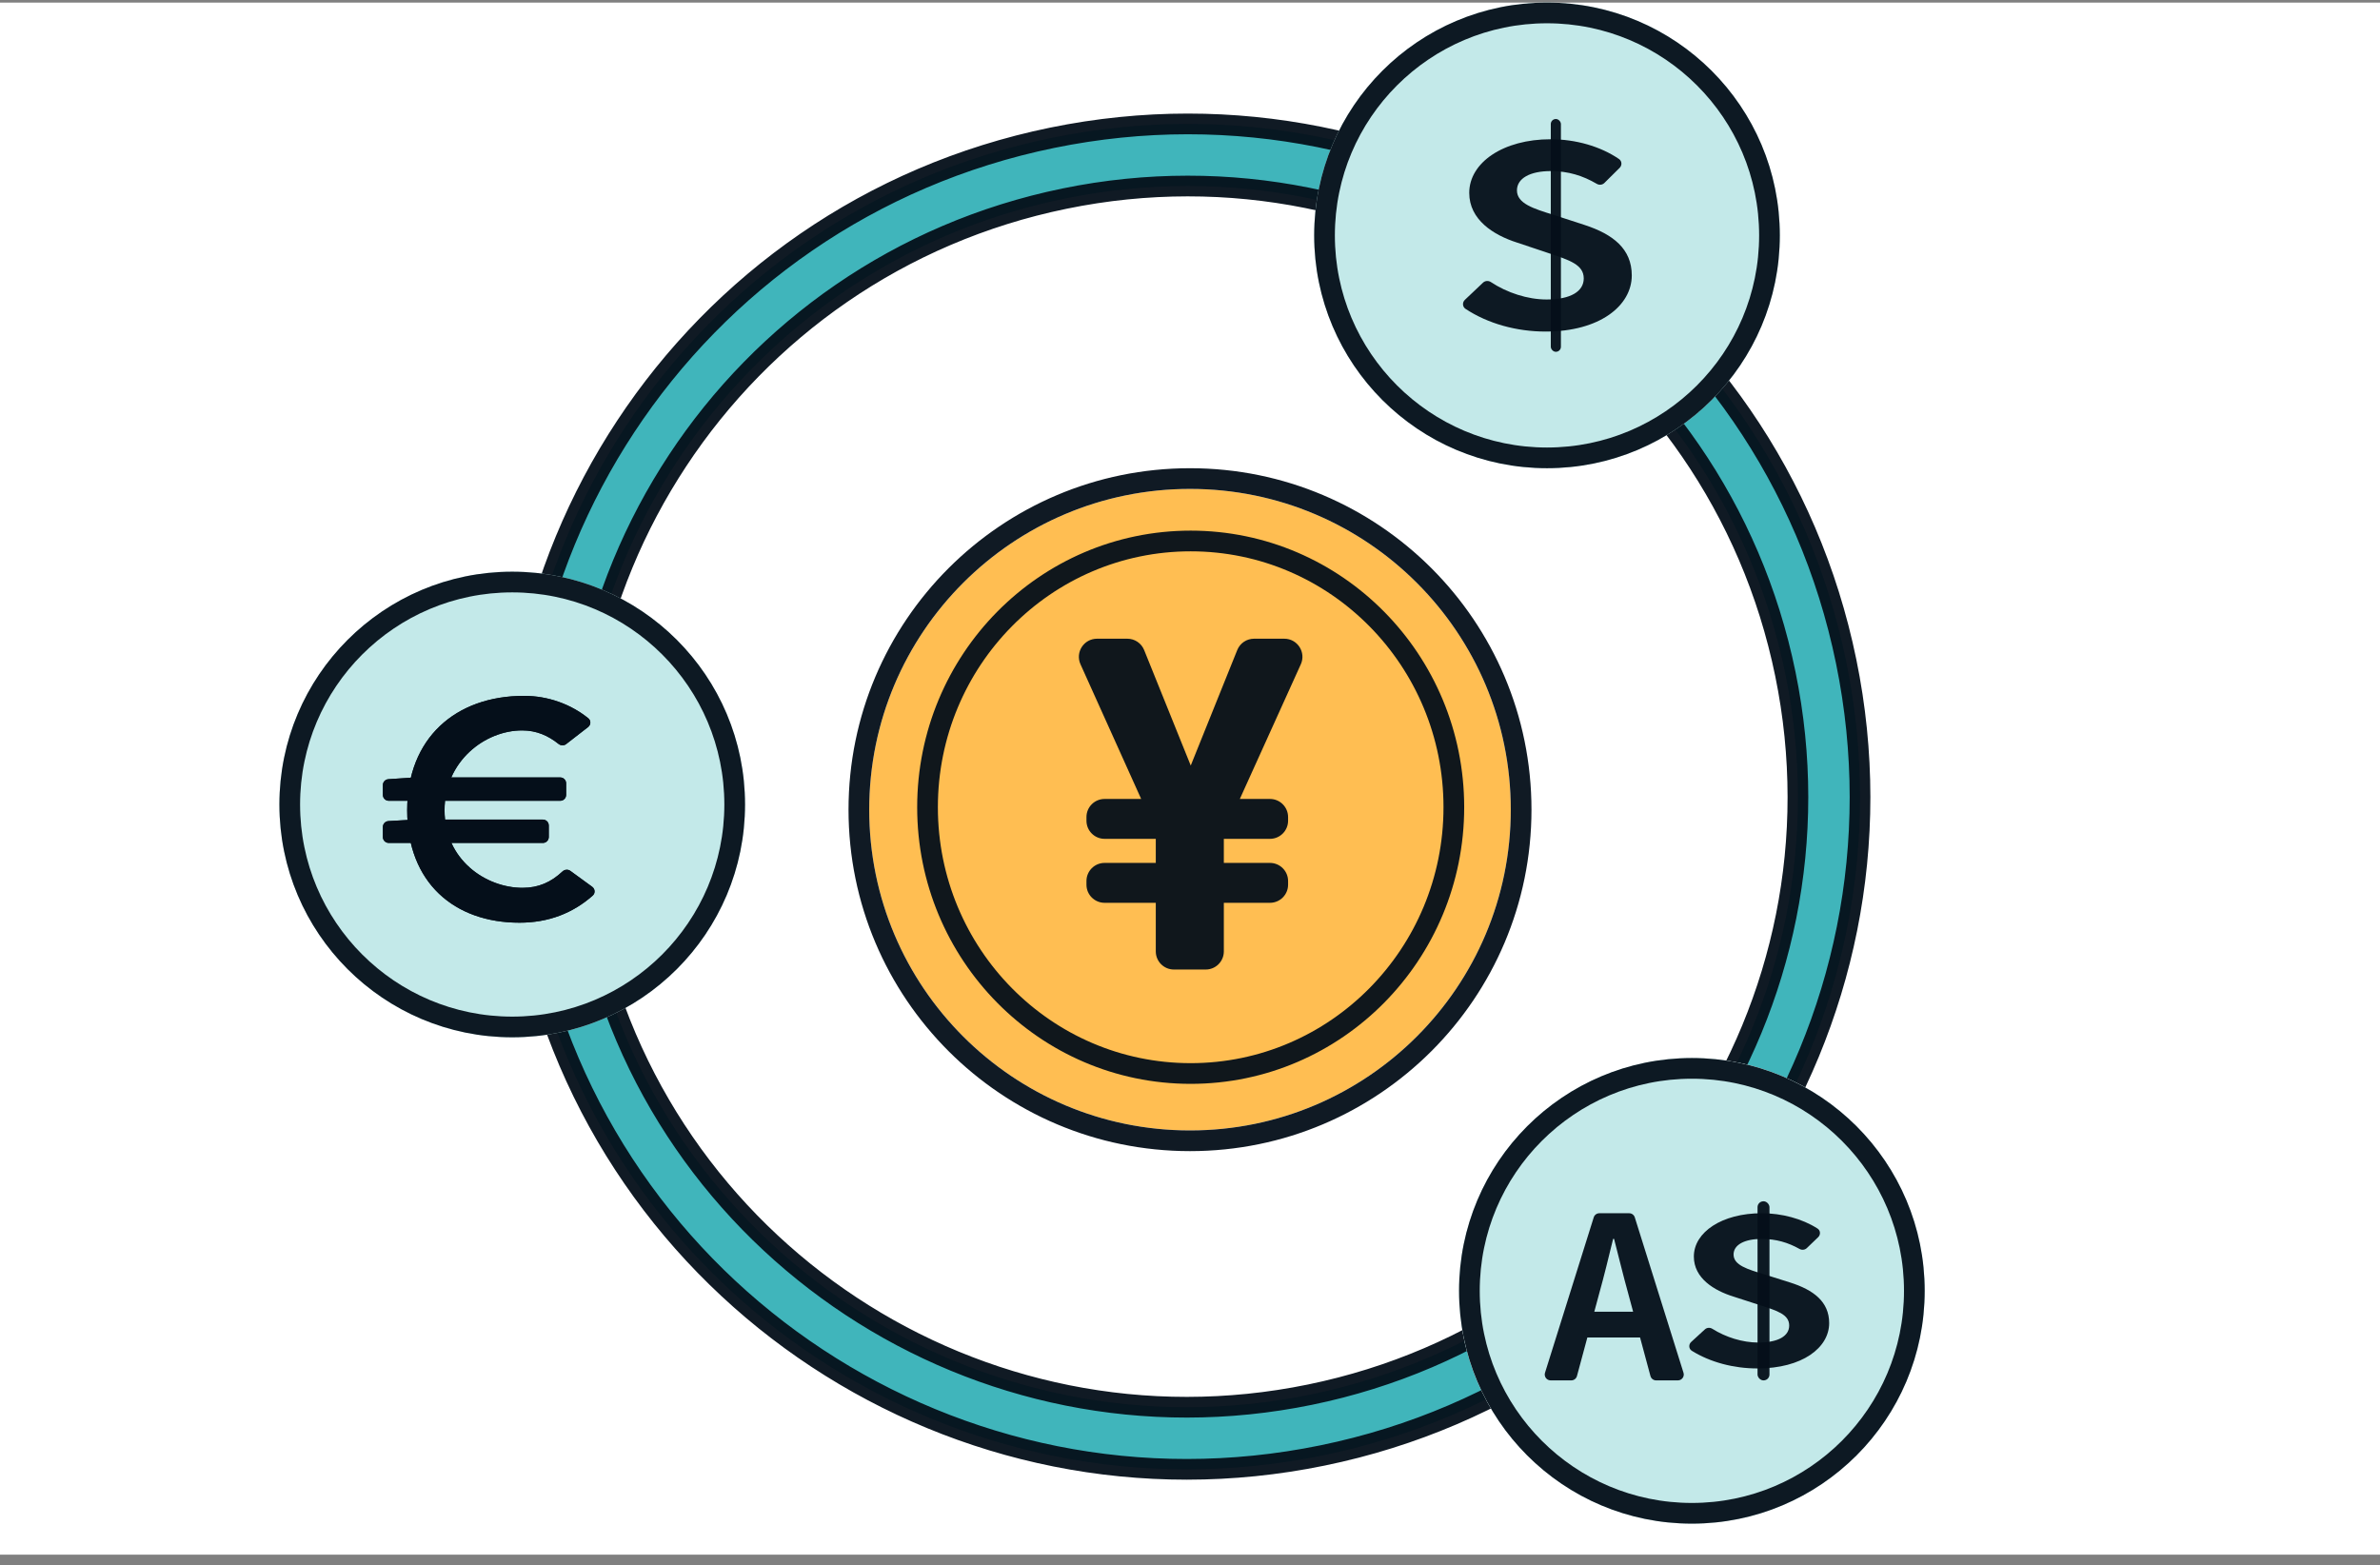 <svg width="184" height="121" viewBox="0 0 184 121" fill="none" xmlns="http://www.w3.org/2000/svg">
<rect x="0" y="0" width="184" height="121" fill="#808080" stroke="none"/>
<g clip-path="url(#clip0_1729_7477)">
<rect width="184" height="120" transform="translate(0 0.2)" fill="white"/>
<path fill-rule="evenodd" clip-rule="evenodd" d="M101.278 107.828C126.813 102.589 143.267 77.64 138.027 52.105C132.788 26.569 107.839 10.115 82.304 15.355C56.768 20.594 40.314 45.543 45.554 71.079C50.793 96.614 75.742 113.068 101.278 107.828ZM102.242 112.53C130.375 106.758 148.502 79.272 142.729 51.14C136.957 23.007 109.472 4.88 81.339 10.653C53.206 16.425 35.08 43.911 40.852 72.043C46.624 100.176 74.11 118.303 102.242 112.53Z" fill="#40B5BB" stroke="#050F1A" stroke-opacity="0.95" stroke-width="1.6"/>
<path d="M92 87.4C105.697 87.4 116.8 76.296 116.8 62.6C116.8 48.903 105.697 37.8 92 37.8C78.303 37.8 67.2 48.903 67.2 62.6C67.2 76.296 78.303 87.4 92 87.4Z" fill="#FFBE52"/>
<path d="M92 88.2C106.138 88.2 117.6 76.738 117.6 62.6C117.6 48.461 106.138 37 92 37C77.862 37 66.4 48.461 66.4 62.6C66.4 76.738 77.862 88.2 92 88.2Z" stroke="#050F1A" stroke-opacity="0.95" stroke-width="1.6"/>
<path d="M92.053 82.198C102.847 82.198 111.598 73.339 111.598 62.412C111.598 51.484 102.847 42.626 92.053 42.626C81.259 42.626 72.508 51.484 72.508 62.412C72.508 73.339 81.259 82.198 92.053 82.198Z" fill="#FFBE52"/>
<path d="M92.053 82.998C103.298 82.998 112.398 73.772 112.398 62.412C112.398 51.052 103.298 41.826 92.053 41.826C80.808 41.826 71.708 51.052 71.708 62.412C71.708 73.772 80.808 82.998 92.053 82.998Z" stroke="#050F1A" stroke-opacity="0.95" stroke-width="1.6"/>
<path d="M87.155 49.382C87.727 49.382 88.241 49.729 88.455 50.259L92.903 61.284C93.138 61.867 92.956 62.535 92.458 62.919L91.103 63.962C90.386 64.514 89.343 64.252 88.971 63.427L83.533 51.358C83.115 50.431 83.794 49.382 84.811 49.382H87.155ZM91.656 62.798C91.186 62.409 91.022 61.761 91.249 61.195L95.652 50.26C95.865 49.729 96.38 49.382 96.952 49.382H99.291C100.309 49.382 100.987 50.434 100.567 51.361L95.127 63.373C94.746 64.214 93.669 64.463 92.958 63.874L91.656 62.798ZM93.215 61.496C93.989 61.496 94.616 62.123 94.616 62.897V73.558C94.616 74.332 93.989 74.959 93.215 74.959H90.756C89.982 74.959 89.355 74.332 89.355 73.558V62.897C89.355 62.123 89.982 61.496 90.756 61.496H93.215ZM98.182 61.771C98.955 61.771 99.583 62.398 99.583 63.172V63.454C99.583 64.228 98.955 64.855 98.182 64.855H85.396C84.622 64.855 83.995 64.228 83.995 63.454V63.172C83.995 62.398 84.622 61.771 85.396 61.771H98.182ZM98.182 66.716C98.955 66.716 99.583 67.344 99.583 68.117V68.4C99.583 69.174 98.955 69.801 98.182 69.801H85.396C84.622 69.801 83.995 69.174 83.995 68.4V68.117C83.995 67.344 84.622 66.716 85.396 66.716H98.182Z" fill="#050F1A" fill-opacity="0.95"/>
<circle cx="119.6" cy="18.2" r="18" fill="#C3E9E9"/>
<circle cx="119.6" cy="18.2" r="17.2" stroke="#050F1A" stroke-opacity="0.95" stroke-width="1.6"/>
<path d="M119.49 25.635C117.234 25.635 115.019 25.015 113.301 23.88C113.06 23.72 113.041 23.38 113.252 23.181L114.655 21.853C114.82 21.697 115.072 21.683 115.262 21.809C116.503 22.63 118.095 23.154 119.564 23.154C121.457 23.154 122.441 22.514 122.441 21.525C122.441 20.459 121.334 20.11 119.711 19.567L117.277 18.753C115.457 18.171 113.588 16.989 113.588 14.914C113.588 12.569 116.219 10.766 119.883 10.766C121.804 10.766 123.725 11.309 125.167 12.295C125.398 12.453 125.415 12.78 125.216 12.977L124.035 14.147C123.879 14.301 123.638 14.325 123.449 14.214C122.369 13.581 121.248 13.228 119.883 13.228C118.285 13.228 117.277 13.79 117.277 14.72C117.277 15.748 118.58 16.136 120.129 16.62L122.515 17.396C124.703 18.113 126.154 19.238 126.154 21.293C126.154 23.638 123.671 25.635 119.49 25.635Z" fill="#050F1A" fill-opacity="0.95"/>
<rect x="119.893" y="9.2" width="0.783" height="18" rx="0.391" fill="#050F1A" fill-opacity="0.95"/>
<circle cx="130.8" cy="99.801" r="18" fill="white"/>
<circle cx="130.8" cy="99.801" r="18" fill="#C3E9E9"/>
<circle cx="130.8" cy="99.801" r="17.2" stroke="#050F1A" stroke-opacity="0.95" stroke-width="1.6"/>
<path d="M119.88 106.725C119.573 106.725 119.355 106.427 119.446 106.135L123.213 94.12C123.272 93.931 123.448 93.802 123.646 93.802H125.954C126.152 93.802 126.328 93.931 126.387 94.12L130.153 106.135C130.245 106.427 130.027 106.725 129.72 106.725H128.037C127.831 106.725 127.652 106.587 127.598 106.389L125.877 100.001C125.504 98.667 125.147 97.178 124.791 95.808C124.786 95.789 124.769 95.775 124.749 95.775C124.729 95.775 124.711 95.789 124.706 95.809C124.367 97.196 124.011 98.667 123.638 100.001L121.916 106.389C121.863 106.587 121.683 106.725 121.478 106.725H119.88ZM122.228 103.407C121.978 103.407 121.774 103.203 121.774 102.953V101.87C121.774 101.619 121.978 101.416 122.228 101.416H127.337C127.588 101.416 127.791 101.619 127.791 101.87V102.953C127.791 103.203 127.588 103.407 127.337 103.407H122.228Z" fill="#050F1A" fill-opacity="0.95"/>
<path d="M135.867 105.802C134.024 105.802 132.215 105.32 130.797 104.437C130.554 104.286 130.535 103.947 130.746 103.754L131.806 102.782C131.965 102.636 132.203 102.623 132.385 102.738C133.412 103.387 134.721 103.799 135.928 103.799C137.505 103.799 138.324 103.283 138.324 102.485C138.324 101.624 137.402 101.343 136.051 100.905L134.024 100.248C132.509 99.778 130.953 98.824 130.953 97.15C130.953 95.257 133.143 93.802 136.194 93.802C137.759 93.802 139.324 94.222 140.515 94.986C140.749 95.135 140.765 95.46 140.566 95.652L139.684 96.499C139.534 96.642 139.307 96.665 139.126 96.564C138.238 96.066 137.315 95.789 136.194 95.789C134.863 95.789 134.024 96.242 134.024 96.993C134.024 97.823 135.109 98.135 136.399 98.527L138.385 99.153C140.207 99.731 141.415 100.639 141.415 102.297C141.415 104.19 139.347 105.802 135.867 105.802Z" fill="#050F1A" fill-opacity="0.95"/>
<rect x="135.877" y="92.878" width="0.923" height="13.846" rx="0.454" fill="#050F1A" fill-opacity="0.95"/>
<circle cx="39.6" cy="62.2" r="18" fill="#C3E9E9"/>
<circle cx="39.6" cy="62.2" r="17.2" stroke="#050F1A" stroke-opacity="0.95" stroke-width="1.6"/>
<path d="M40.16 71.338C35.148 71.338 31.479 68.267 31.479 62.639C31.479 57.082 35.208 53.8 40.518 53.8C42.382 53.8 44.149 54.454 45.485 55.536C45.703 55.712 45.687 56.042 45.466 56.214L43.771 57.529C43.597 57.664 43.353 57.654 43.181 57.517C42.386 56.881 41.484 56.473 40.369 56.473C37.475 56.473 34.369 58.864 34.369 62.639C34.369 66.485 37.565 68.642 40.398 68.642C41.636 68.642 42.607 68.203 43.485 67.378C43.653 67.221 43.908 67.195 44.093 67.33L45.782 68.561C46.009 68.726 46.035 69.057 45.824 69.243C44.284 70.603 42.411 71.338 40.16 71.338ZM30.056 65.172C29.804 65.172 29.6 64.968 29.6 64.716V63.938C29.6 63.696 29.788 63.496 30.03 63.482L32.046 63.366H41.971C42.223 63.366 42.427 63.57 42.427 63.822V64.716C42.427 64.968 42.223 65.172 41.971 65.172H30.056ZM30.056 61.913C29.804 61.913 29.6 61.708 29.6 61.456V60.698C29.6 60.458 29.786 60.259 30.026 60.243L32.076 60.107H43.313C43.565 60.107 43.769 60.311 43.769 60.563V61.456C43.769 61.708 43.565 61.913 43.313 61.913H30.056Z" fill="#050F1A" fill-opacity="0.95"/>
<path d="M40.16 71.338C35.148 71.338 31.479 68.267 31.479 62.639C31.479 57.082 35.208 53.8 40.518 53.8C42.382 53.8 44.149 54.454 45.485 55.536C45.703 55.712 45.687 56.042 45.466 56.214L43.771 57.529C43.597 57.664 43.353 57.654 43.181 57.517C42.386 56.881 41.484 56.473 40.369 56.473C37.475 56.473 34.369 58.864 34.369 62.639C34.369 66.485 37.565 68.642 40.398 68.642C41.636 68.642 42.607 68.203 43.485 67.378C43.653 67.221 43.908 67.195 44.093 67.33L45.782 68.561C46.009 68.726 46.035 69.057 45.824 69.243C44.284 70.603 42.411 71.338 40.16 71.338ZM30.056 65.172C29.804 65.172 29.6 64.968 29.6 64.716V63.938C29.6 63.696 29.788 63.496 30.03 63.482L32.046 63.366H41.971C42.223 63.366 42.427 63.57 42.427 63.822V64.716C42.427 64.968 42.223 65.172 41.971 65.172H30.056ZM30.056 61.913C29.804 61.913 29.6 61.708 29.6 61.456V60.698C29.6 60.458 29.786 60.259 30.026 60.243L32.076 60.107H43.313C43.565 60.107 43.769 60.311 43.769 60.563V61.456C43.769 61.708 43.565 61.913 43.313 61.913H30.056Z" fill="#050F1A" fill-opacity="0.95"/>
</g>
<defs>
<clipPath id="clip0_1729_7477">
<rect width="184" height="120" fill="white" transform="translate(0 0.2)"/>
</clipPath>
</defs>
</svg>
